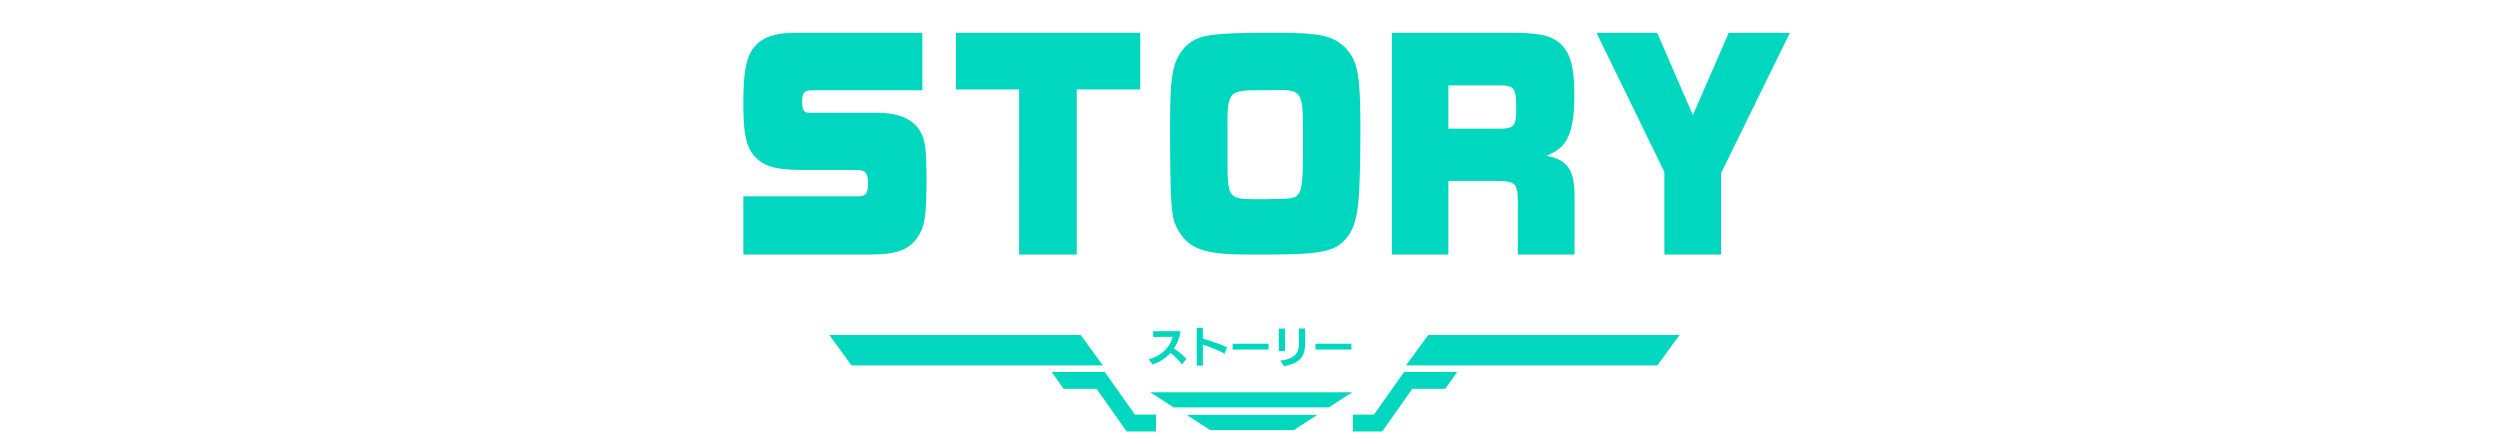 <svg id="見出し_緑" data-name="見出し 緑" xmlns="http://www.w3.org/2000/svg" width="985" height="175" viewBox="0 0 985 175">
  <defs>
    <style>
      .cls-1 {
        fill: #00d7be;
        fill-rule: evenodd;
      }
    </style>
  </defs>
  <path id="長方形_46_のコピー_2" data-name="長方形 46 のコピー 2" class="cls-1" d="M425.769,131.986h-99.03l8.764,11.99h99.03Z"/>
  <path id="シェイプ_5_のコピー_4" data-name="シェイプ 5 のコピー 4" class="cls-1" d="M419.06,153.2h12.97L443.918,170h11.529V163.35h-8.286l-11.889-16.8h-20.9Z"/>
  <path id="長方形_46_のコピー_3" data-name="長方形 46 のコピー 3" class="cls-1" d="M562.727,131.986h99.03l-8.764,11.99H553.964Z"/>
  <path id="シェイプ_5_のコピー_5" data-name="シェイプ 5 のコピー 5" class="cls-1" d="M569.437,153.2h-12.97L544.578,170H533.05V163.35h8.286l11.888-16.8h20.9Z"/>
  <path id="シェイプ_5_のコピー_2" data-name="シェイプ 5 のコピー 2" class="cls-1" d="M453.2,154.561h79.553l-9.179,5.949h-61.2Zm14.386,8.935h51.38l-9.186,5.948H476.772Z"/>
  <path id="STORY" class="cls-1" d="M292.891,100.28h50.263c9.67-.1,14.14-1.514,17.7-5.856,3.466-4.644,4.1-8.279,4.2-23.223V69.788c-0.092-12.318-.639-15.549-3.375-19.386-3.1-3.938-8.393-5.957-16.238-5.957H318.889c-2.189,0-2.828-1.111-2.828-4.544s0.913-4.342,4.2-4.342h43.148V12.943H313.781c-9.122,0-14.139,1.918-17.332,6.563-2.554,3.837-3.558,9.592-3.558,21,0,12.924,1.186,17.871,5.017,21.708,3.558,3.534,8.484,4.745,18.792,4.745h20.069c4.287,0,5.2,1.01,5.2,5.351,0,4.14-.73,5.048-4.562,5.048H292.891v22.92Zm83.74-65.023h24.9V100.28h22.715V35.257h25V12.943H376.631V35.257ZM498.684,100.28h3.466c20.434-.2,25.086-1.514,29.556-8.077,3.467-5.957,4.105-12.217,4.288-38.57V47.474c-0.183-18.881-1.186-23.626-6.112-28.877-4.835-4.443-9.67-5.553-24.721-5.654H495.4c-19.431.2-23.9,1.01-28.553,5.654-4.743,5.452-5.747,10.2-5.838,29.18V49.09c0,27.16.456,35.743,1.916,38.974,4.287,9.794,10.308,12.318,29.738,12.217h6.021ZM483.632,57.066V49.7c-0.091-12.924.821-14.035,10.673-14.135h5.93c2.371-.1,3.192-0.1,4.1-0.1,8.118,0,9.031,1.514,9.031,14.64v6.664c0,20.7-.274,21.3-8.3,21.607h-2.828a21.921,21.921,0,0,0-2.28.1h-6.2c-9.761-.1-10.126-0.808-10.126-16.054V57.066ZM548.4,100.28h22.258V71.3h19.521c6.751,0.1,7.663,1.01,7.845,7.27V100.28h22.35V76.452c-0.183-9.693-3.011-13.631-11.038-15.044,4.2-1.918,6.021-3.231,7.571-5.755,2.372-3.736,3.376-9.188,3.376-18.376,0-10.2-1.369-15.65-4.744-19.285-3.558-3.837-8.392-5.048-19.886-5.048H548.4V100.28Zm22.258-49.575V33.642h19.612c6.386,0,7.116.909,7.116,8.885,0,7.371-.73,8.178-7.207,8.178H570.656Zm85.108,17.064V100.28h22.349V68.173l27.093-55.229H681.123L666.984,45.354,652.936,12.943h-23.9Z"/>
  <path id="ストーリー" class="cls-1" d="M467.465,141.419q-0.568-.627-1.194-1.206t-1.258-1.1q-0.633-.521-1.267-0.975t-1.217-.817a17.188,17.188,0,0,0,1.607-3.064,16.877,16.877,0,0,0,1.007-3.758H454.329v2.263l7.68-.066a11.035,11.035,0,0,1-.934,2.486,10.889,10.889,0,0,1-1.786,2.5,13.428,13.428,0,0,1-2.793,2.23,15.526,15.526,0,0,1-3.953,1.668l1.607,2.049q0.845-.3,1.746-0.719a17.13,17.13,0,0,0,1.8-.983,16.932,16.932,0,0,0,1.778-1.28,15.725,15.725,0,0,0,1.672-1.594,22.952,22.952,0,0,1,2.217,1.9,26.239,26.239,0,0,1,2.33,2.61Zm15.977-4.575q-0.99-.5-2.289-1.008t-2.631-.974q-1.33-.463-2.549-0.835t-2.046-.619v-4.262h-2.419v14.916l2.419,0.017v-8.243q0.99,0.313,2.087.694t2.2,0.826q1.1,0.445,2.192.95t2.078,1.048Zm16.367,0.875V135.44H485.65v2.279h14.159Zm14.419-4.8q0-.883-0.016-1.66-0.016-.909-0.016-1.817h-2.468c0,0.165,0,.427.008,0.784s0.01,0.771.016,1.239,0.011,0.966.016,1.495,0.008,1.046.008,1.553q0,0.38-.008.726t-0.008.678a7.549,7.549,0,0,1-.309,1.982,4.579,4.579,0,0,1-1.1,1.866,6.506,6.506,0,0,1-2.232,1.47,12.323,12.323,0,0,1-3.735.81l1.494,2.213a16.456,16.456,0,0,0,3.442-.925,9.241,9.241,0,0,0,2.339-1.329,6.118,6.118,0,0,0,1.445-1.636,7.083,7.083,0,0,0,.763-1.841,10.359,10.359,0,0,0,.3-1.966q0.057-1.008.057-2v-1.643Zm-7.956,5.376v-8.82h-2.42v8.82h2.42Zm26.174-.578V135.44H518.287v2.279h14.159Z"/>
</svg>
